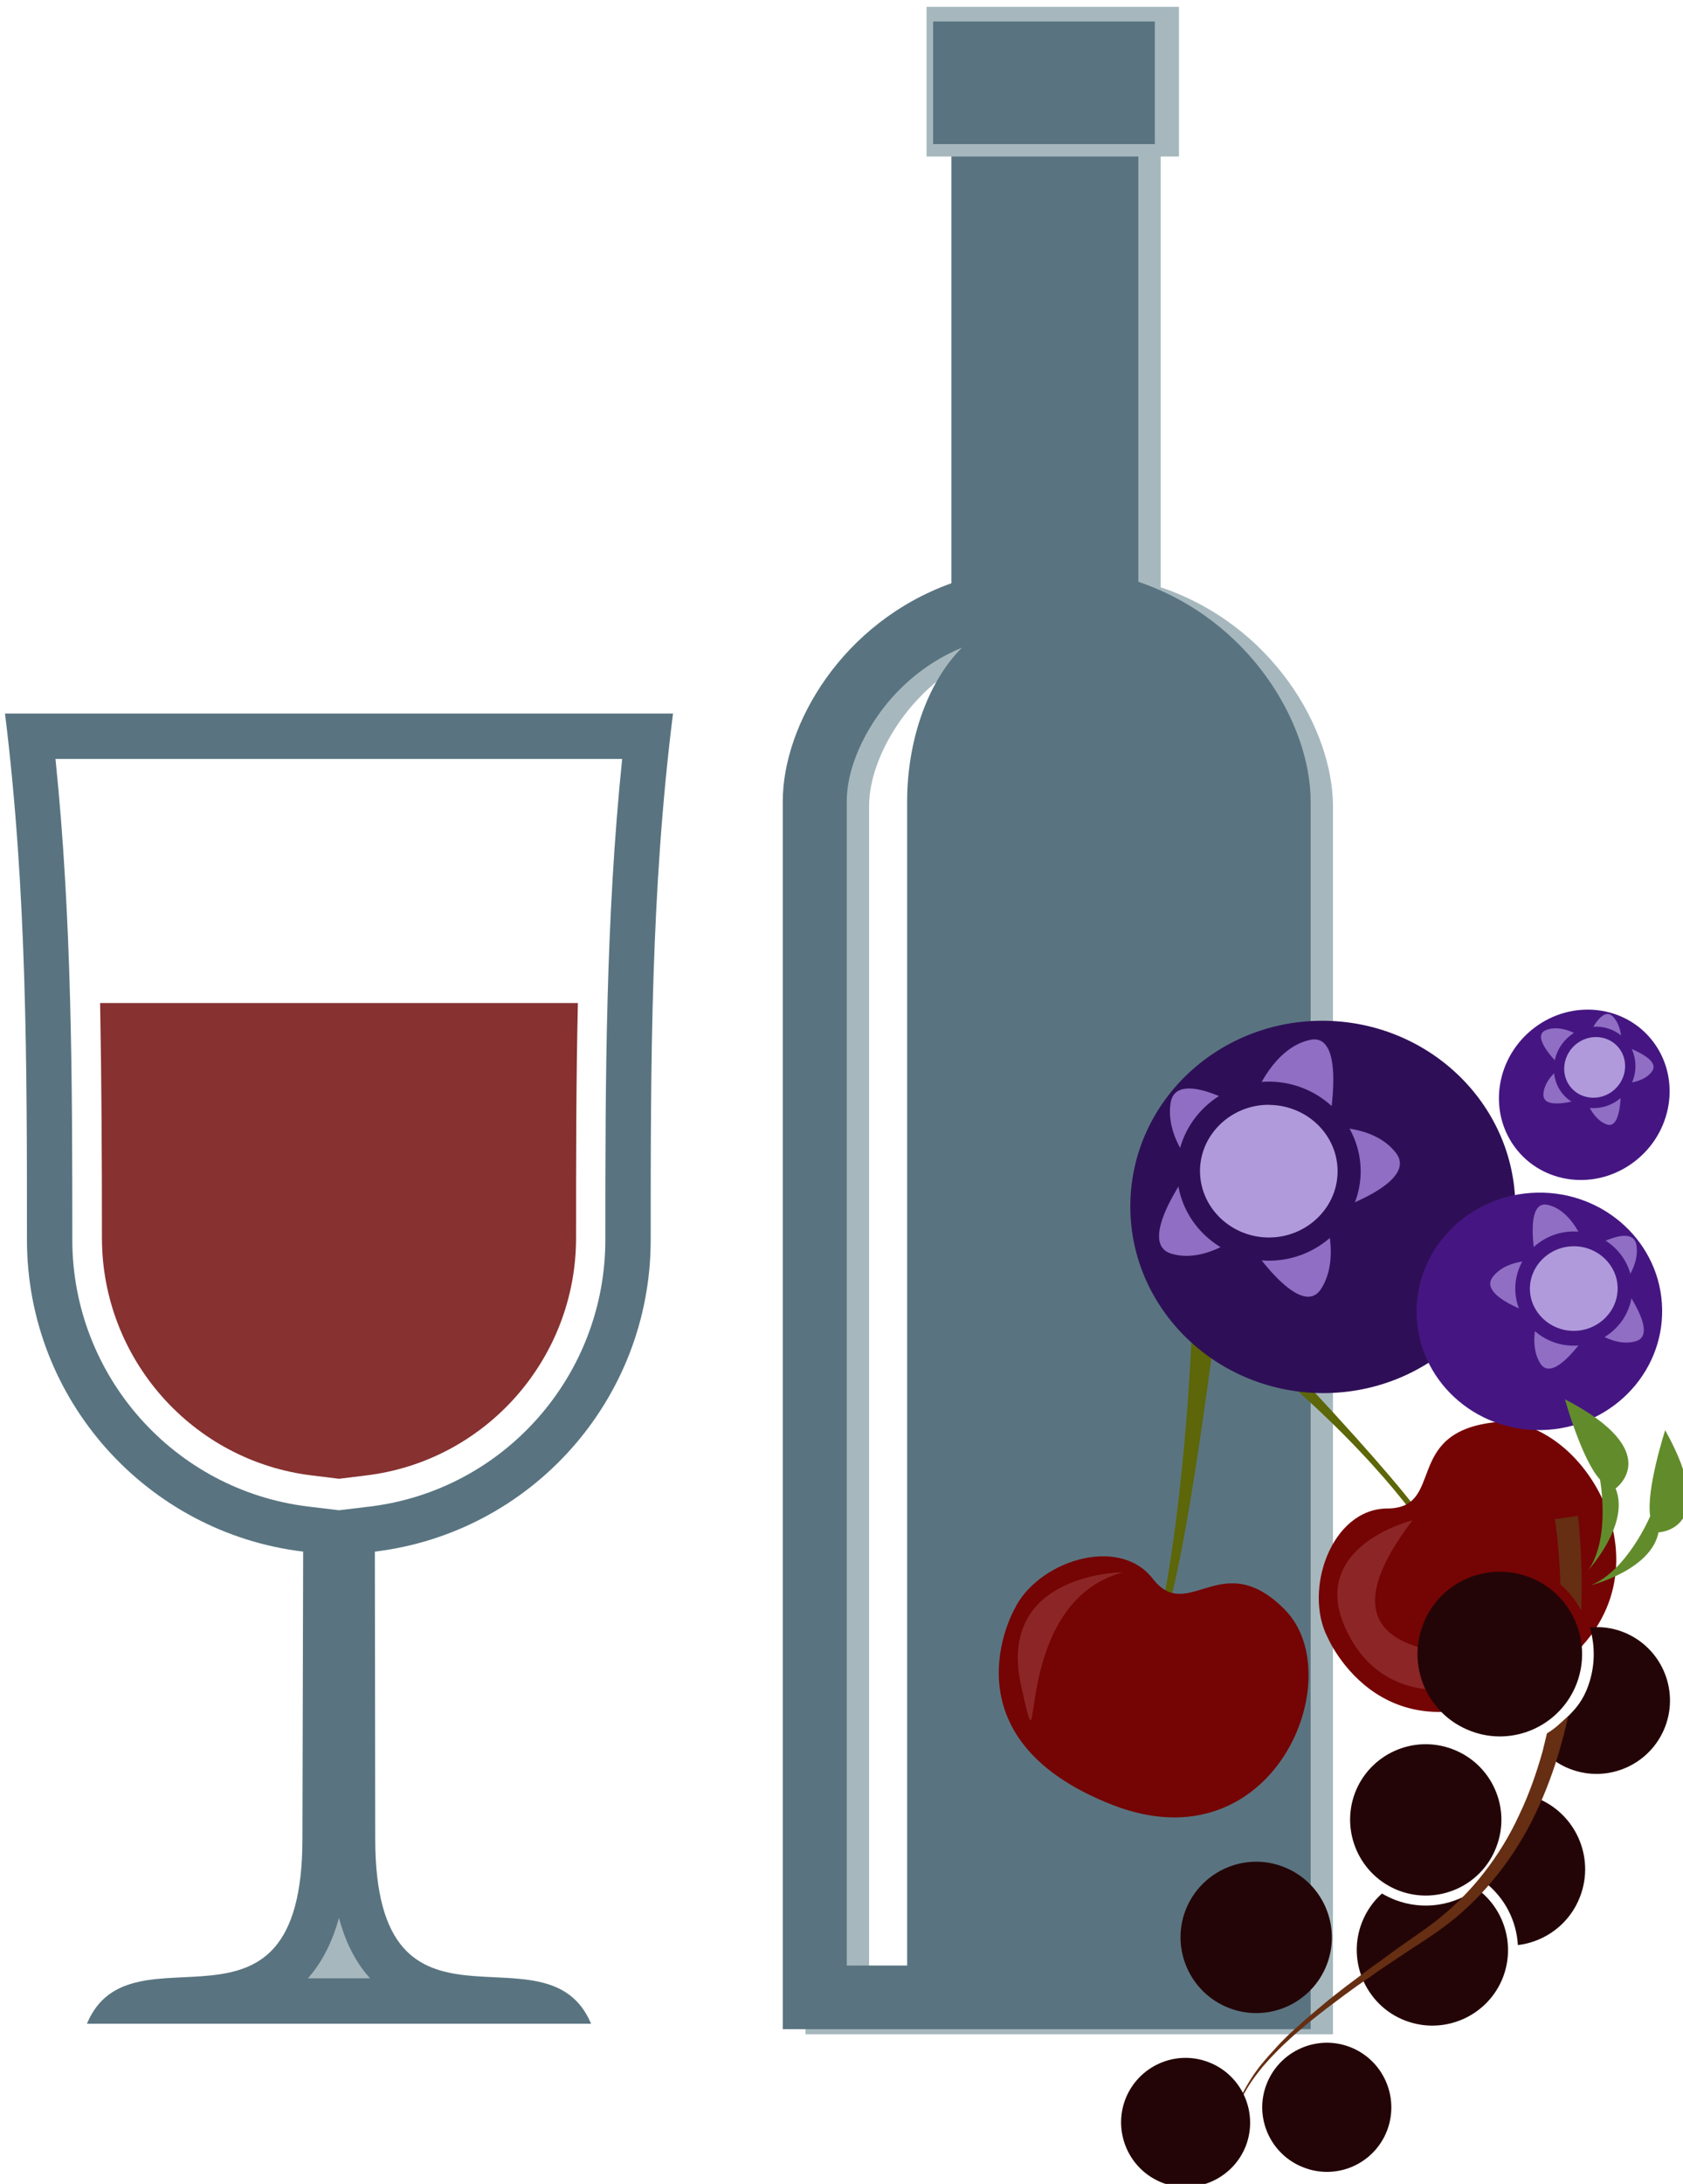 <?xml version="1.0" encoding="UTF-8" standalone="no"?>
<!-- Created with Inkscape (http://www.inkscape.org/) -->

<svg
   xmlns:dc="http://purl.org/dc/elements/1.1/"
   xmlns:cc="http://creativecommons.org/ns#"
   xmlns:rdf="http://www.w3.org/1999/02/22-rdf-syntax-ns#"
   xmlns:svg="http://www.w3.org/2000/svg"
   xmlns="http://www.w3.org/2000/svg"
   xmlns:sodipodi="http://sodipodi.sourceforge.net/DTD/sodipodi-0.dtd"
   xmlns:inkscape="http://www.inkscape.org/namespaces/inkscape"
   width="1219.117mm"
   height="1581.379mm"
   viewBox="0 0 1219.117 1581.379"
   version="1.1"
   id="svg8"
   inkscape:version="0.92.4 (5da689c313, 2019-01-14)"
   sodipodi:docname="Víno ovocné červené sladké.svg">
  <defs
     id="defs2">
    <style
       type="text/css"
       id="style2">
   <![CDATA[
    .fil2 {fill:#E87025}
    .fil6 {fill:#F8C862}
    .fil10 {fill:#45AF51;fill-rule:nonzero}
    .fil3 {fill:#5D6608;fill-rule:nonzero}
    .fil7 {fill:#662E12;fill-rule:nonzero}
    .fil4 {fill:#BA1313;fill-rule:nonzero}
    .fil9 {fill:#BF2626;fill-rule:nonzero}
    .fil5 {fill:#BF3D3D;fill-rule:nonzero}
    .fil8 {fill:#E2824D;fill-rule:nonzero}
    .fil0 {fill:#ADDDF6;}
    .fil1 {fill:#40A4B1;}
   ]]>
  </style>
    <style
       type="text/css"
       id="style2-8">
   <![CDATA[
    .fil3 {fill:#A6B8BE}
    .fil1 {fill:#A6B8BE}
    .fil4 {fill:#597480}
    .fil0 {fill:#597480}
    .fil2 {fill:#F0D98D}
   ]]>
  </style>
    <style
       type="text/css"
       id="style2-4"><![CDATA[
    .fil3 {fill:black;fill-rule:nonzero}
    .fil1 {fill:#BA855A;fill-rule:nonzero}
    .fil0 {fill:#DDC8B1;fill-rule:nonzero}
    .fil4 {fill:#FFF4C2;fill-rule:nonzero}
    .fil2 {fill:white;fill-rule:nonzero}
   ]]></style>
    <style
       type="text/css"
       id="style2-0"><![CDATA[
    .fil0 {fill:#A6B8BE}
    .fil2 {fill:#A6B8BE}
    .fil1 {fill:#597480}
    .fil3 {fill:#597480}
    .fil4 {fill:#873131}
   ]]></style>
    <style
       type="text/css"
       id="style2-9">
   <![CDATA[
    .fil0 {fill:#FEFEFE}
    .fil6 {fill:#29213E}
    .fil1 {fill:#240507;fill-rule:nonzero}
    .fil3 {fill:#628C2C;fill-rule:nonzero}
    .fil2 {fill:#662E12;fill-rule:nonzero}
    .fil4 {fill:#ADDDF6;}
    .fil5 {fill:#40A4B1;}
   ]]>
  </style>
    <style
       type="text/css"
       id="style2-1">
   <![CDATA[
    .str0 {stroke:white;stroke-width:70.56}
    .fil1 {fill:#5D6608;fill-rule:nonzero}
    .fil2 {fill:#750404;fill-rule:nonzero}
    .fil3 {fill:#8C2626;fill-rule:nonzero}
    .fil0 {fill:white;fill-rule:nonzero}
   ]]>
  </style>
    <style
       type="text/css"
       id="style2-05">
   <![CDATA[
    .str0 {stroke:white;stroke-width:70.56}
    .fil1 {fill:#2E0F57;fill-rule:nonzero}
    .fil4 {fill:#451682;fill-rule:nonzero}
    .fil2 {fill:#8F6EC4;fill-rule:nonzero}
    .fil3 {fill:#B09ADB;fill-rule:nonzero}
    .fil0 {fill:white;fill-rule:nonzero}
   ]]>
  </style>
    <style
       type="text/css"
       id="style2-16">
   <![CDATA[
    .fil0 {fill:#A6B8BE}
    .fil2 {fill:#A6B8BE}
    .fil1 {fill:#597480}
    .fil3 {fill:#597480}
    .fil4 {fill:#873131}
   ]]>
  </style>
  </defs>
  <sodipodi:namedview
     id="base"
     pagecolor="#ffffff"
     bordercolor="#666666"
     borderopacity="1.0"
     inkscape:pageopacity="0.0"
     inkscape:pageshadow="2"
     inkscape:zoom="0.0875"
     inkscape:cx="4786.2828"
     inkscape:cy="3229.7216"
     inkscape:document-units="mm"
     inkscape:current-layer="Vrstva_x0020_1-3"
     showgrid="false"
     inkscape:window-width="1920"
     inkscape:window-height="1001"
     inkscape:window-x="-9"
     inkscape:window-y="-9"
     inkscape:window-maximized="1" />
  <g
     inkscape:label="Vrstva 1"
     inkscape:groupmode="layer"
     id="layer1"
     transform="translate(1919.552,578.015)">
 
 <g
   transform="matrix(0.265,0,0,0.265,-4218.517,-3727.086)"
   id="Vrstva_x0020_1-8">

  <path
   d="m 8913,17413 c 120,-288 588,104 589,-504 l 2,-786 c -425,-51 -755,-413 -755,-852 0,-479 0,-953 -60,-1438 h 1826 c -61,485 -61,959 -61,1438 0,439 -329,801 -754,852 l 1,786 c 1,608 469,216 590,504 z m 689,-1403 83,-10 c 368,-44 645,-358 645,-729 0,-439 1,-877 46,-1314 H 8827 c 45,437 46,875 46,1314 0,371 278,685 646,729 z"
   style="fill:#597480"
   id="path7-6"
   class="fil0"
   inkscape:connector-curvature="0" />

  <path
   d="m 9517,17289 h 170 c -42,-46 -69,-104 -85,-165 -17,61 -44,119 -85,165 z"
   style="fill:#a6b8be"
   id="path9-5"
   class="fil1"
   inkscape:connector-curvature="0" />

  <path
   d="m 9602,15924 73,-9 c 328,-39 575,-319 575,-649 0,-214 0,-428 5,-642 H 8949 c 4,214 5,428 5,642 0,330 247,610 575,649 z"
   style="fill:#873131;fill-opacity:1"
   id="path11-7"
   class="fil2"
   inkscape:connector-curvature="0" />

  <path
   d="m 10877,17442 v -3355 c 0,-209 161,-489 461,-596 v -1200 h 510 v 1197 c 306,103 471,388 471,599 v 3355 z m 174,-174 h 166 v -3181 c 0,-161 53,-325 149,-420 -65,28 -126,68 -178,123 -72,74 -137,190 -137,297 z"
   style="fill:#a6b8be"
   id="path13-0"
   class="fil3"
   inkscape:connector-curvature="0" />

  <path
   d="m 10815,17428 v -3355 c 0,-209 162,-489 461,-596 v -1200 h 511 v 1196 c 306,104 471,389 471,600 v 3355 z m 175,-174 h 165 v -3181 c 0,-162 54,-325 150,-420 -66,27 -126,68 -178,122 -72,75 -137,191 -137,298 z m 379,-4977 h 93 v 1160 c -32,3 -63,7 -93,14 z"
   style="fill:#597480"
   id="path15-1"
   class="fil4"
   inkscape:connector-curvature="0" />

  <rect
   height="409"
   width="690"
   y="11902"
   x="11208"
   style="fill:#a6b8be"
   id="rect17"
   class="fil1" />

  <path
   d="m 11311,11942 h 92 v 335 h -92 z m -85,0 h 606 v 335 h -606 z"
   style="fill:#597480"
   id="path19"
   class="fil0"
   inkscape:connector-curvature="0" />

 </g>


 
 
<g
   inkscape:label="Vrstva 1"
   inkscape:groupmode="layer"
   transform="matrix(0.91,0,0,0.91,512.381,10.274)"
   id="layer1-6">
 
 <g
   transform="matrix(0.291,0,0,0.291,-3787.927,-3818.362)"
   id="Vrstva_x0020_1-3">

  
  
  
  
  
 
 
 <g
   transform="matrix(0.576,0,0,0.576,7940.397,5606.149)"
   id="Vrstva_x0020_1">

  
  <path
   d="m -352.816,16423.888 c -204.634,-303.291 -1069.223,-1184.23 -1069.223,-1184.23 3.74,51.177 -36.052,146.375 -41.279,158.375 -1.213,-0.109 -1.719,0.09 -1.719,0.09 -37.714,969.489 -155.395,1463.248 -155.395,1463.248 l 22.335,18.129 c 91.816,-275.345 200.524,-1079.119 241.369,-1402.282 681.403,507.208 976.371,953.988 976.371,953.988 z"
   style="fill:#5d6608;fill-rule:nonzero;stroke-width:0.544"
   id="path9-0"
   class="fil1"
   inkscape:connector-curvature="0" />

  <path
   d="m -825.618,16963.658 c 0,0 273.063,645.505 1019.109,193.696 702.819,-424.87 208.118,-1268.122 -235.512,-1213.642 -425.117,52.467 -225.033,406.684 -499.415,408.085 -268.013,1.236 -399.525,389.876 -284.182,611.861 z"
   style="fill:#750404;fill-rule:nonzero;stroke-width:0.544"
   id="path11-3"
   class="fil2"
   inkscape:connector-curvature="0" />

  <path
   d="m -2313.979,16832.174 c 0,0 -346.344,609.975 466.707,926.794 764.835,298.335 1132.649,-606.712 819.431,-925.815 -300.258,-305.478 -460.095,69.142 -627.737,-147.493 -164.637,-211.966 -552.621,-79.918 -658.4,146.514 z"
   style="fill:#750404;fill-rule:nonzero;stroke-width:0.544"
   id="path13"
   class="fil2"
   inkscape:connector-curvature="0" />

  <path
   d="m -1797.031,16654.692 c 0,0 -602.133,0.968 -484.511,536.769 117.622,535.8 -68.656,-388.921 484.511,-536.769 z"
   style="fill:#8c2626;fill-rule:nonzero;stroke-width:0.544"
   id="path15"
   class="fil3"
   inkscape:connector-curvature="0" />

  <path
   d="m -422.275,16407.907 c 0,0 -488.296,119.421 -323.06,502.546 165.237,383.126 574.742,354.93 849.864,178.334 174.048,-112.293 -1176.342,168.202 -526.804,-680.88 z"
   style="fill:#8c2626;fill-rule:nonzero;stroke-width:0.544"
   id="path17"
   class="fil3"
   inkscape:connector-curvature="0" />

 
 
 <g
   transform="matrix(0.832,0,0,0.832,3054.41,5420.372)"
   id="Vrstva_x0020_1-6">

  
  <path
   d="m -5789.435,11395.334 c -11.265,586.347 471.443,1071.872 1078.067,1084.827 606.624,12.392 1107.92,-452.856 1119.185,-1039.203 11.265,-586.347 -471.443,-1071.872 -1078.067,-1084.827 -607.188,-12.391 -1107.92,452.856 -1119.185,1039.203 z"
   style="fill:#2e0f57;fill-rule:nonzero;stroke-width:0.563"
   id="path9-4"
   class="fil1"
   inkscape:connector-curvature="0" />

  <path
   d="m -4655.605,10944.168 c 0,0 101.386,-522.699 -107.018,-479.329 -208.967,43.371 -312.606,312.606 -312.606,312.606 0,0 245.016,51.819 419.624,166.723 z"
   style="fill:#8f6ec4;fill-rule:nonzero;stroke-width:0.563"
   id="path11-34"
   class="fil2"
   inkscape:connector-curvature="0" />

  <path
   d="m -5101.701,10879.394 c 0,0 -426.947,-270.362 -458.489,-51.819 -31.542,218.542 170.666,407.795 170.666,407.795 0,0 127.858,-222.485 287.823,-355.976 z"
   style="fill:#8f6ec4;fill-rule:nonzero;stroke-width:0.563"
   id="path13-4"
   class="fil2"
   inkscape:connector-curvature="0" />

  <path
   d="m -5431.768,11177.918 c 0,0 -337.389,444.971 -122.226,507.492 214.599,62.521 435.958,-141.377 435.958,-141.377 0,0 -203.898,-170.666 -313.732,-366.115 z"
   style="fill:#8f6ec4;fill-rule:nonzero;stroke-width:0.563"
   id="path15-4"
   class="fil2"
   inkscape:connector-curvature="0" />

  <path
   d="m -5127.048,11603.738 c 0,0 305.284,472.57 426.946,281.064 121.663,-191.506 2.253,-473.133 2.253,-473.133 0,0 -217.979,146.446 -429.199,192.069 z"
   style="fill:#8f6ec4;fill-rule:nonzero;stroke-width:0.563"
   id="path17-9"
   class="fil2"
   inkscape:connector-curvature="0" />

  <path
   d="m -4658.984,11449.407 c 0,0 524.389,-163.344 384.139,-341.332 -139.687,-177.425 -434.269,-141.94 -434.269,-141.94 0,0 70.407,259.66 50.13,483.272 z"
   style="fill:#8f6ec4;fill-rule:nonzero;stroke-width:0.563"
   id="path19-9"
   class="fil2"
   inkscape:connector-curvature="0" />

  <path
   d="m -5457.115,11204.391 c -5.069,245.579 196.576,448.914 449.477,453.983 252.901,5.632 462.431,-189.253 466.937,-434.832 4.506,-245.579 -196.575,-448.913 -449.476,-453.982 -253.464,-5.07 -462.432,189.253 -466.938,434.831 z"
   style="fill:#b09adb;fill-rule:nonzero;stroke-width:0.563"
   id="path21-2"
   class="fil3"
   inkscape:connector-curvature="0" />

  <path
   d="m -5391.777,11206.081 c -3.943,208.404 168.976,381.886 385.265,386.392 h 9.012 c 211.784,0 386.956,-166.16 390.898,-370.057 4.507,-208.968 -168.412,-381.886 -385.265,-386.392 l -8.449,-0.564 c -211.783,0 -387.518,166.16 -391.461,370.621 z m 383.012,518.757 c -288.949,-6.196 -519.883,-239.946 -514.25,-521.573 5.069,-275.994 239.946,-500.169 522.699,-500.169 h 11.265 c 288.949,6.195 519.32,239.946 514.251,521.573 -5.633,275.994 -239.946,500.169 -522.7,500.169 z"
   style="fill:#2e0f57;fill-rule:nonzero;stroke-width:0.563"
   id="path23-9"
   class="fil1"
   inkscape:connector-curvature="0" />

  <path
   d="m -2754.06,11999.706 c 7.322,374 -300.778,683.79 -687.733,691.675 -386.955,7.886 -706.32,-288.949 -713.642,-662.949 -7.323,-374.001 300.777,-683.79 687.732,-691.676 386.956,-7.886 706.32,288.949 713.643,662.95 z"
   style="fill:#451682;fill-rule:nonzero;stroke-width:0.563"
   id="path25-0"
   class="fil4"
   inkscape:connector-curvature="0" />

  <path
   d="m -3477.278,11711.883 c 0,0 -64.774,-333.446 68.154,-305.847 133.491,27.6 199.392,199.392 199.392,199.392 0,0 -156.022,33.232 -267.546,106.455 z"
   style="fill:#8f6ec4;fill-rule:nonzero;stroke-width:0.563"
   id="path27-4"
   class="fil2"
   inkscape:connector-curvature="0" />

  <path
   d="m -3192.835,11670.765 c 0,0 272.052,-172.918 292.329,-33.232 20.277,139.124 -108.708,260.224 -108.708,260.224 0,0 -81.672,-141.94 -183.621,-226.992 z"
   style="fill:#8f6ec4;fill-rule:nonzero;stroke-width:0.563"
   id="path29"
   class="fil2"
   inkscape:connector-curvature="0" />

  <path
   d="m -2982.178,11861.145 c 0,0 215.163,283.88 77.729,323.308 -136.871,39.991 -278.247,-90.121 -278.247,-90.121 0,0 130.675,-108.708 200.518,-233.187 z"
   style="fill:#8f6ec4;fill-rule:nonzero;stroke-width:0.563"
   id="path31"
   class="fil2"
   inkscape:connector-curvature="0" />

  <path
   d="m -3176.5,12132.633 c 0,0 -194.886,301.341 -272.615,179.115 -77.166,-122.226 -1.127,-301.904 -1.127,-301.904 0,0 138.561,93.5 273.742,122.789 z"
   style="fill:#8f6ec4;fill-rule:nonzero;stroke-width:0.563"
   id="path33"
   class="fil2"
   inkscape:connector-curvature="0" />

  <path
   d="m -3475.025,12034.064 c 0,0 -334.573,-104.202 -245.015,-217.416 88.994,-113.214 276.557,-90.684 276.557,-90.684 0,0 -44.497,165.597 -31.542,308.1 z"
   style="fill:#8f6ec4;fill-rule:nonzero;stroke-width:0.563"
   id="path35"
   class="fil2"
   inkscape:connector-curvature="0" />

  <path
   d="m -2965.844,11878.043 c 2.817,156.584 -125.605,286.133 -286.696,289.512 -161.654,3.38 -295.145,-121.099 -297.961,-277.684 -2.816,-156.584 125.606,-286.133 286.696,-289.512 161.654,-3.38 294.582,121.099 297.961,277.684 z"
   style="fill:#b09adb;fill-rule:nonzero;stroke-width:0.563"
   id="path37"
   class="fil3"
   inkscape:connector-curvature="0" />

  <path
   d="m -3257.046,11642.603 h -5.632 c -138.561,2.816 -248.395,113.777 -246.142,246.705 2.816,130.111 114.34,236.003 249.521,236.003 h 5.633 c 137.997,-2.816 248.395,-113.777 245.578,-246.705 -2.253,-130.112 -114.34,-236.003 -248.958,-236.003 z m -2.253,567.196 c -180.241,0 -329.503,-143.066 -332.883,-318.801 -3.942,-179.678 143.067,-328.941 327.814,-332.883 h 7.322 c 180.241,0 329.504,143.066 332.883,318.801 3.38,179.678 -143.63,328.94 -327.813,332.883 z"
   style="fill:#451682;fill-rule:nonzero;stroke-width:0.563"
   id="path39"
   class="fil4"
   inkscape:connector-curvature="0" />

  <path
   d="m -2803.063,10478.357 c 157.147,211.221 107.581,517.067 -110.961,682.664 -217.979,165.596 -522.7,128.422 -679.847,-82.798 -157.148,-211.221 -107.582,-517.067 110.961,-682.664 217.979,-165.033 522.699,-128.422 679.847,82.798 z"
   style="fill:#451682;fill-rule:nonzero;stroke-width:0.563"
   id="path41"
   class="fil4"
   inkscape:connector-curvature="0" />

  <path
   d="m -3334.775,10614.665 c 0,0 -173.482,-163.907 -86.178,-203.898 87.868,-39.428 195.449,31.542 195.449,31.542 0,0 -75.476,83.925 -109.271,172.356 z"
   style="fill:#8f6ec4;fill-rule:nonzero;stroke-width:0.563"
   id="path43"
   class="fil2"
   inkscape:connector-curvature="0" />

  <path
   d="m -3188.892,10472.725 c 0,0 85.051,-212.347 153.768,-140.814 68.717,71.534 43.934,194.323 43.934,194.323 0,0 -104.765,-47.313 -197.702,-53.509 z"
   style="fill:#8f6ec4;fill-rule:nonzero;stroke-width:0.563"
   id="path45"
   class="fil2"
   inkscape:connector-curvature="0" />

  <path
   d="m -2990.627,10494.129 c 0,0 239.383,73.223 177.425,152.641 -62.521,79.982 -196.575,64.211 -196.575,64.211 0,0 30.415,-116.593 19.15,-216.852 z"
   style="fill:#8f6ec4;fill-rule:nonzero;stroke-width:0.563"
   id="path47"
   class="fil2"
   inkscape:connector-curvature="0" />

  <path
   d="m -2990.627,10730.695 c 0,0 11.829,253.464 -82.798,215.726 -94.063,-37.738 -123.916,-172.355 -123.916,-172.355 0,0 117.72,-3.943 206.714,-43.371 z"
   style="fill:#8f6ec4;fill-rule:nonzero;stroke-width:0.563"
   id="path49"
   class="fil2"
   inkscape:connector-curvature="0" />

  <path
   d="m -3201.847,10798.286 c 0,0 -234.313,79.418 -229.807,-22.531 5.069,-101.949 121.662,-167.286 121.662,-167.286 0,0 42.244,113.214 108.145,189.817 z"
   style="fill:#8f6ec4;fill-rule:nonzero;stroke-width:0.563"
   id="path51"
   class="fil2"
   inkscape:connector-curvature="0" />

  <path
   d="m -2974.292,10496.945 c 65.9,88.431 45.623,216.289 -45.624,285.006 -91.247,69.28 -218.542,53.509 -284.443,-34.922 -65.337,-88.43 -45.06,-215.726 46.187,-285.006 90.684,-69.28 217.979,-53.509 283.88,34.922 z"
   style="fill:#b09adb;fill-rule:nonzero;stroke-width:0.563"
   id="path53"
   class="fil3"
   inkscape:connector-curvature="0" />

  <path
   d="m -3237.332,10483.427 -3.379,2.253 c -77.729,59.141 -95.754,168.413 -39.991,243.325 55.198,73.787 162.217,87.868 239.946,31.543 l 2.816,-2.253 c 78.292,-59.142 95.753,-168.413 39.991,-243.326 -54.636,-73.786 -162.217,-87.868 -239.383,-31.542 z m 230.934,325.56 c -103.075,74.913 -247.268,55.199 -321.618,-43.933 -75.476,-101.386 -51.819,-247.832 51.82,-326.688 l 4.506,-3.379 c 103.075,-74.913 247.268,-55.199 321.054,43.934 75.476,101.385 52.383,248.395 -51.819,327.25 z"
   style="fill:#451682;fill-rule:nonzero;stroke-width:0.563"
   id="path55"
   class="fil4"
   inkscape:connector-curvature="0" />

 </g>

</g>
<g
   id="_843279424"
   transform="matrix(0.098,0.499,-0.499,0.098,13176.062,8481.732)">
   <path
   d="m 13115,13059 c -160,-99 -362,-75 -493,47 65,137 61,304 -25,442 -15,23 -31,45 -48,64 32,54 77,101 134,137 91,57 195,73 292,55 108,-21 207,-84 269,-184 119,-191 61,-442 -129,-561 z"
   style="fill:#240507;fill-rule:nonzero"
   id="path9"
   class="fil1"
   inkscape:connector-curvature="0" />

   <path
   d="m 12962,12948 c 11,-147 -58,-296 -192,-379 -192,-120 -446,-62 -567,131 0,0 136,129 229,187 61,38 127,115 163,171 103,-90 237,-128 367,-110 z"
   style="fill:#240507;fill-rule:nonzero"
   id="path11"
   class="fil1"
   inkscape:connector-curvature="0" />

   <path
   d="m 11675,12313 c 83,52 119,109 170,195 23,39 126,103 155,79 34,-27 64,-60 88,-99 115,-185 59,-428 -126,-544 -185,-115 -428,-59 -544,126 -33,53 -52,111 -57,169 106,-10 216,13 314,74 z"
   style="fill:#240507;fill-rule:nonzero"
   id="path13-2"
   class="fil1"
   inkscape:connector-curvature="0" />

   <path
   d="m 11783,12976 c -130,208 -403,271 -610,141 -208,-129 -270,-402 -141,-610 129,-207 402,-270 610,-141 208,130 271,404 141,610 z"
   style="fill:#240507;fill-rule:nonzero"
   id="path15-9"
   class="fil1"
   inkscape:connector-curvature="0" />

   <path
   d="m 13639,14662 c -26,-14 -64,-34 -111,-65 -45,-31 -98,-73 -149,-130 -13,-15 -26,-29 -39,-45 -12,-16 -25,-33 -38,-50 -25,-36 -51,-72 -75,-113 -26,-40 -48,-84 -74,-128 -23,-46 -48,-92 -71,-141 -24,-49 -48,-99 -72,-152 -22,-52 -47,-105 -70,-160 -22,-54 -46,-109 -69,-166 -23,-57 -45,-114 -72,-172 -53,-116 -122,-226 -204,-326 -81,-101 -175,-191 -275,-270 -101,-78 -206,-145 -313,-202 -68,-36 -134,-68 -201,-97 25,40 53,84 69,130 31,14 61,28 93,43 104,53 208,113 307,187 99,71 191,155 272,249 82,94 151,199 206,308 27,55 52,112 76,167 25,57 50,111 76,165 24,55 50,108 75,159 24,52 51,102 75,150 26,48 52,95 77,139 27,45 51,88 78,128 26,40 54,76 80,111 13,17 27,34 40,50 13,16 27,29 40,44 55,55 108,97 155,127 48,29 87,49 114,62 27,12 42,19 42,19 0,0 -15,-7 -42,-21 z"
   style="fill:#662e12;fill-rule:nonzero"
   id="path17-2"
   class="fil2"
   inkscape:connector-curvature="0" />

   <path
   d="m 11262,12267 c -129,-31 -241,-50 -325,-61 -56,-8 -100,-13 -130,-16 -16,-2 -28,-2 -36,-3 -8,-1 -12,-1 -12,-1 l -6,126 c 0,0 4,0 11,0 7,0 18,1 33,2 28,1 71,5 125,11 51,6 111,13 181,25 48,-38 102,-65 159,-83 z"
   style="fill:#662e12;fill-rule:nonzero"
   id="path19-0"
   class="fil2"
   inkscape:connector-curvature="0" />

   <path
   d="m 12551,13520 c -119,190 -370,248 -561,130 -191,-120 -248,-371 -129,-561 119,-191 370,-249 561,-129 190,118 248,369 129,560 z"
   style="fill:#240507;fill-rule:nonzero"
   id="path21"
   class="fil1"
   inkscape:connector-curvature="0" />

   <path
   d="m 12995,14537 c -119,190 -370,248 -560,130 -191,-120 -249,-371 -130,-561 119,-191 370,-249 561,-130 190,119 249,370 129,561 z"
   style="fill:#240507;fill-rule:nonzero"
   id="path23"
   class="fil1"
   inkscape:connector-curvature="0" />

   <path
   d="m 13848,15070 c -102,162 -316,211 -479,110 -162,-102 -212,-316 -110,-478 101,-162 316,-212 479,-111 162,102 211,316 110,479 z"
   style="fill:#240507;fill-rule:nonzero"
   id="path25"
   class="fil1"
   inkscape:connector-curvature="0" />

   <path
   d="m 13914,14308 c -101,163 -316,213 -478,111 -162,-102 -212,-316 -111,-478 102,-163 316,-212 479,-111 163,102 212,316 110,478 z"
   style="fill:#240507;fill-rule:nonzero"
   id="path27"
   class="fil1"
   inkscape:connector-curvature="0" />

   <path
   d="m 11139,12190 c 0,0 -17,-334 -209,-412 0,0 53,-332 -532,-141 0,0 293,163 438,168 0,0 264,178 303,385 z"
   style="fill:#628c2c;fill-rule:nonzero"
   id="path29-6"
   class="fil3"
   inkscape:connector-curvature="0" />

   <path
   d="m 11056,12187 c 0,0 -199,-269 -402,-228 0,0 -139,-307 -523,175 0,0 336,-26 460,-102 0,0 318,3 465,155 z"
   style="fill:#628c2c;fill-rule:nonzero"
   id="path31-1"
   class="fil3"
   inkscape:connector-curvature="0" />

  </g>


 
 
</g>

</g>
</g>
</svg>
